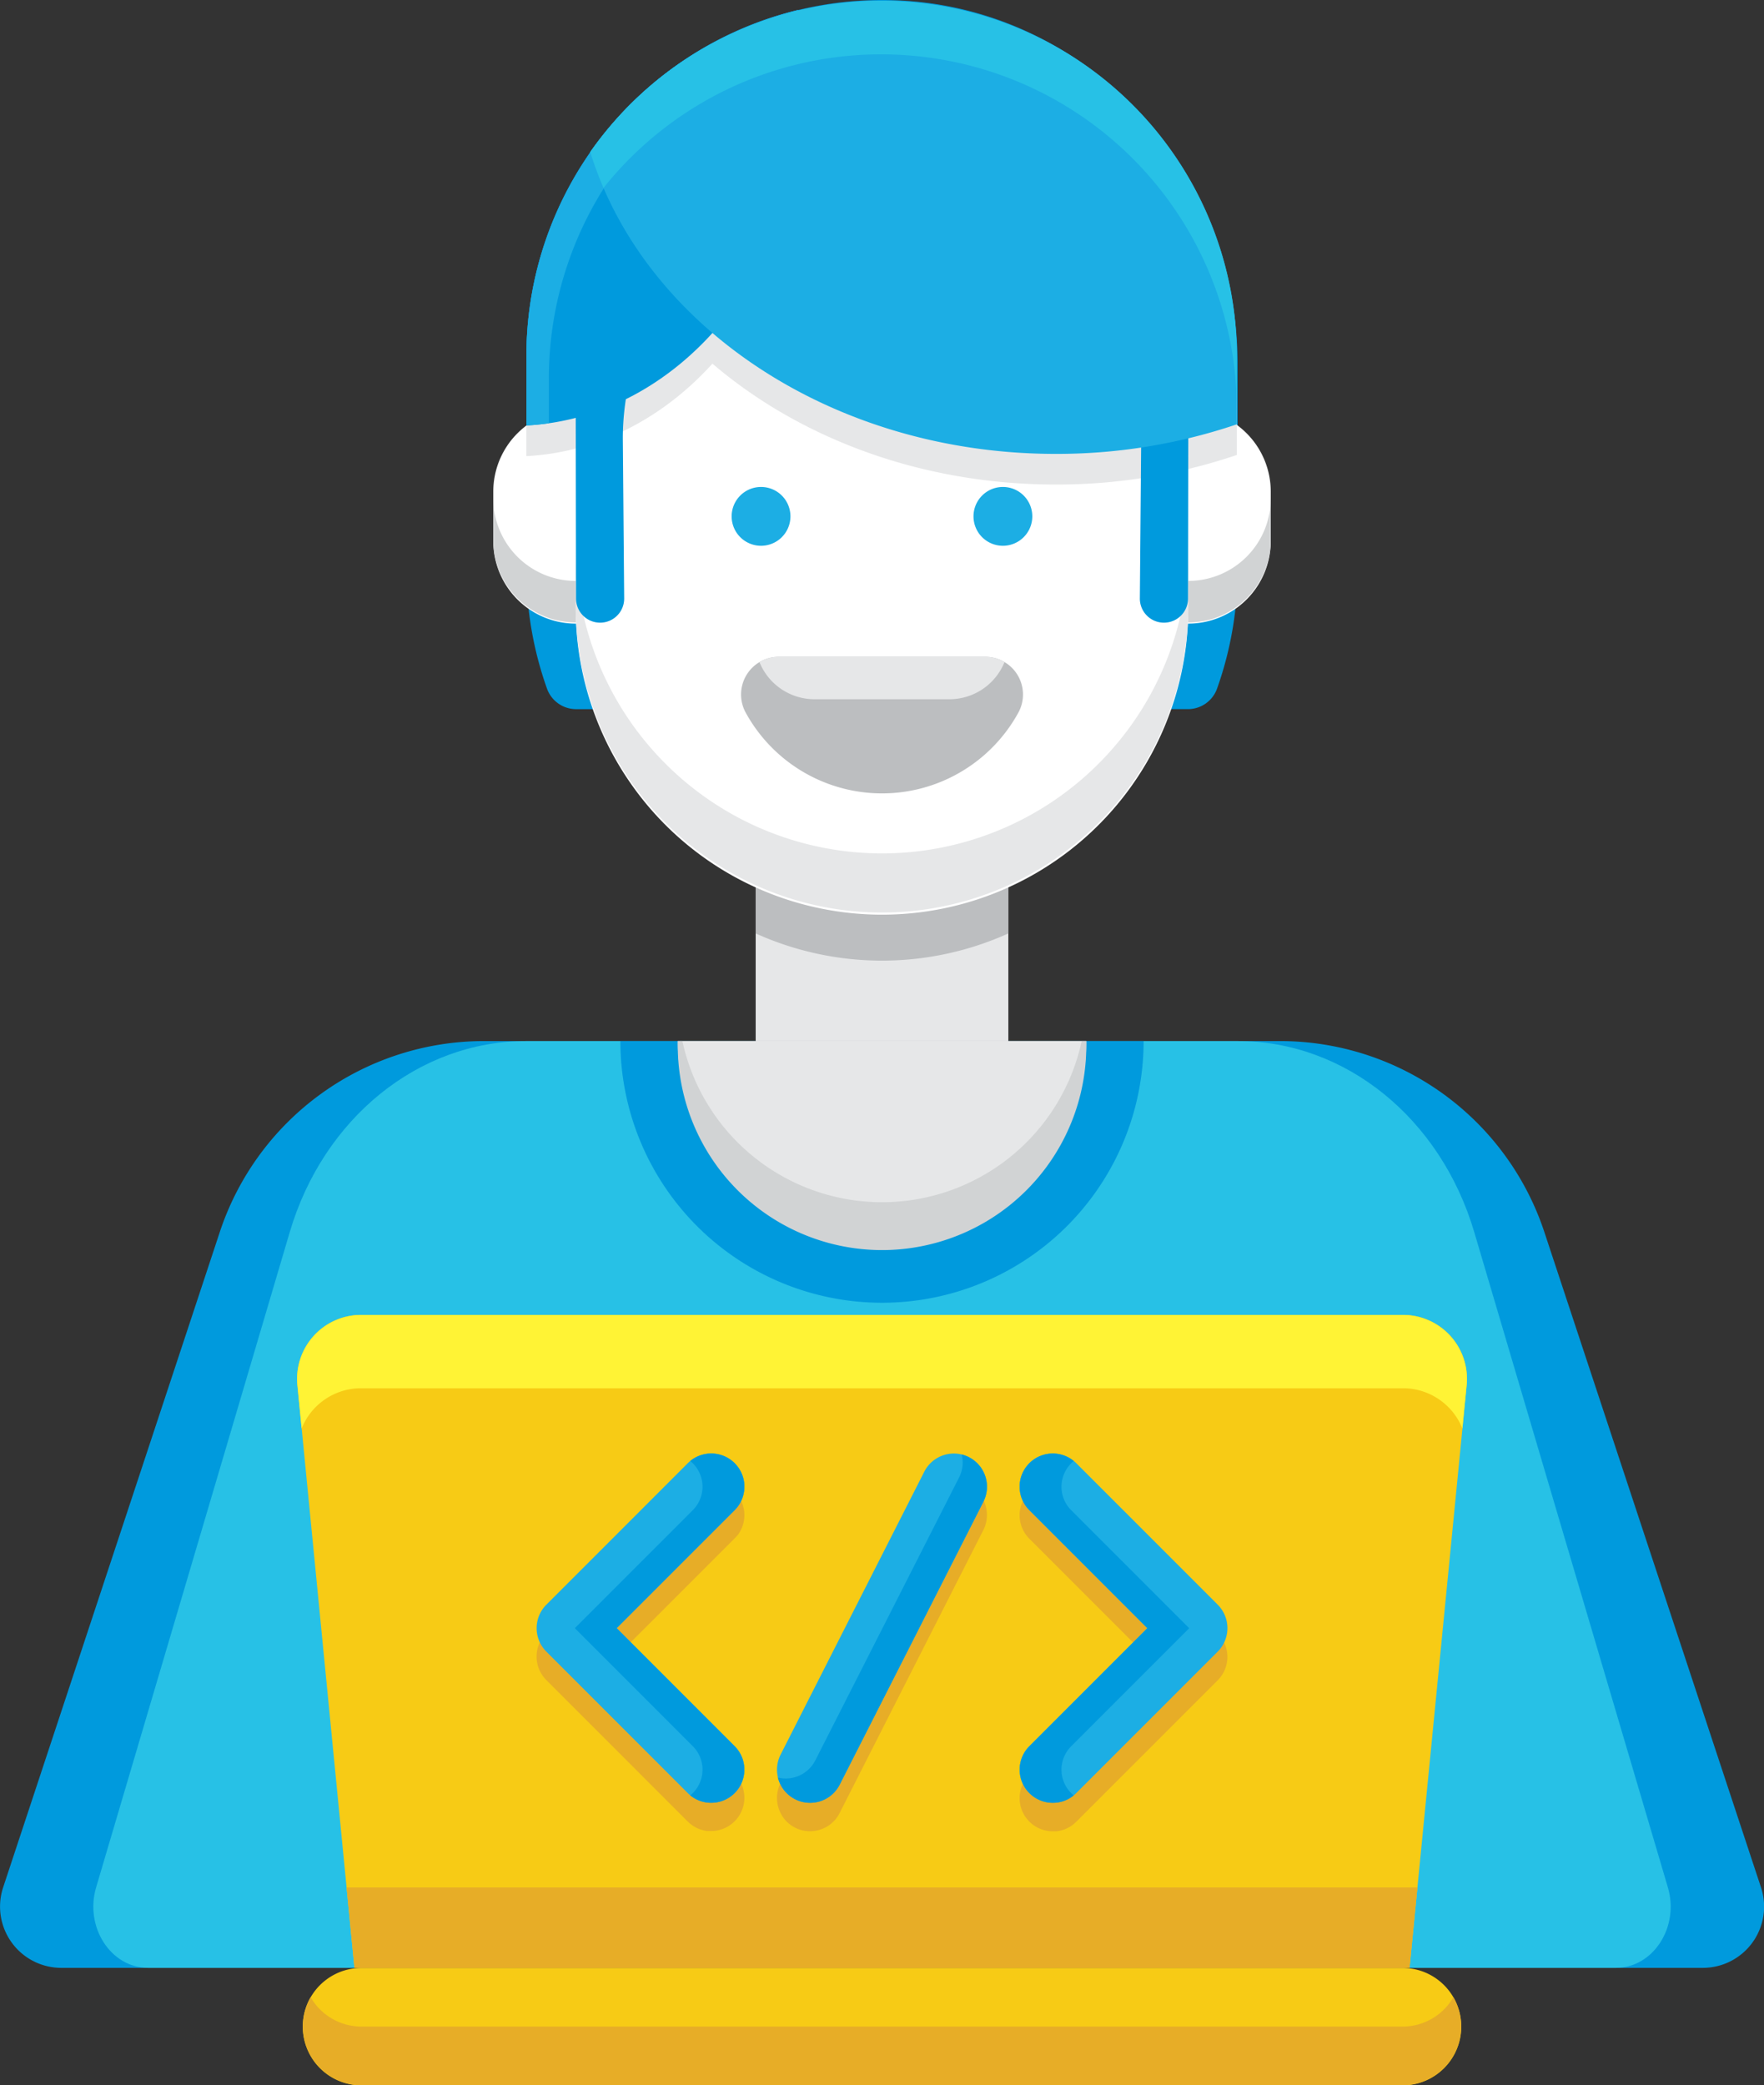 <svg xmlns="http://www.w3.org/2000/svg" width="114" height="134.723" viewBox="0 0 114 134.723">
  <rect x="0" y="0" width="114" height="134.723" fill="#333333" stroke="none"/>
  <g id="Group_395" data-name="Group 395" transform="translate(-65.991 -49.501)">
    <g id="Group_369" data-name="Group 369" transform="translate(65.991 49.501)">
      <g id="Group_341" data-name="Group 341" transform="translate(0 67.258)">
        <path id="Path_893" data-name="Path 893" d="M176.03,182.546H69.953a3.959,3.959,0,0,1-3.759-5.2l14-42.335a17.987,17.987,0,0,1,17.077-12.341h51.449a17.987,17.987,0,0,1,17.077,12.341l14,42.335A3.959,3.959,0,0,1,176.03,182.546Z" transform="translate(-65.991 -122.669)" fill="#009add"/>
      </g>
      <g id="Group_342" data-name="Group 342" transform="translate(6.03 67.258)">
        <path id="Path_894" data-name="Path 894" d="M170.948,182.546H76.094c-2.413,0-4.118-2.64-3.361-5.2L85.247,135.01c2.178-7.366,8.333-12.341,15.271-12.341h46.006c6.937,0,13.093,4.975,15.271,12.341l12.514,42.335C175.067,179.906,173.361,182.546,170.948,182.546Z" transform="translate(-72.551 -122.669)" fill="#27c1e6"/>
      </g>
      <g id="Group_343" data-name="Group 343" transform="translate(40.092 67.258)">
        <path id="Path_895" data-name="Path 895" d="M126.514,139.576a16.907,16.907,0,0,0,16.907-16.907H109.606A16.909,16.909,0,0,0,126.514,139.576Z" transform="translate(-109.606 -122.669)" fill="#009add"/>
      </g>
      <g id="Group_344" data-name="Group 344" transform="translate(43.805 67.258)">
        <path id="Path_896" data-name="Path 896" d="M126.84,135.865a13.2,13.2,0,0,0,13.2-13.2H113.645A13.2,13.2,0,0,0,126.84,135.865Z" transform="translate(-113.645 -122.669)" fill="#e6e7e8"/>
      </g>
      <g id="Group_345" data-name="Group 345" transform="translate(43.805 67.258)">
        <path id="Path_897" data-name="Path 897" d="M126.84,133.081a13.2,13.2,0,0,1-12.9-10.412h-.294a13.2,13.2,0,1,0,26.393,0h-.294A13.2,13.2,0,0,1,126.84,133.081Z" transform="translate(-113.645 -122.669)" fill="#d1d3d4"/>
      </g>
      <g id="Group_368" data-name="Group 368" transform="translate(31.878)">
        <g id="Group_346" data-name="Group 346" transform="translate(2.14)">
          <path id="Path_898" data-name="Path 898" d="M145.76,95.315a2,2,0,0,0,1.877-1.336,22.942,22.942,0,0,0,1.325-7.708V73.033c0-12.462-9.69-23.075-22.144-23.517A22.982,22.982,0,0,0,103,72.483V86.272a22.919,22.919,0,0,0,1.326,7.708,2,2,0,0,0,1.877,1.336Z" transform="translate(-102.998 -49.501)" fill="#009add"/>
        </g>
        <g id="Group_347" data-name="Group 347" transform="translate(39.586 26.433)">
          <path id="Path_899" data-name="Path 899" d="M149.065,92.112h0a5.33,5.33,0,0,1-5.33-5.33v-3.2a5.329,5.329,0,0,1,5.33-5.329h0a5.329,5.329,0,0,1,5.329,5.329v3.2A5.328,5.328,0,0,1,149.065,92.112Z" transform="translate(-143.735 -78.256)" fill="#fff"/>
        </g>
        <g id="Group_348" data-name="Group 348" transform="translate(39.587 32.202)">
          <path id="Path_900" data-name="Path 900" d="M149.065,89.862a5.329,5.329,0,0,1-5.329-5.329v2.758a5.329,5.329,0,0,0,10.657,0V84.533A5.328,5.328,0,0,1,149.065,89.862Z" transform="translate(-143.736 -84.533)" fill="#d1d3d4"/>
        </g>
        <g id="Group_350" data-name="Group 350" transform="translate(0 26.433)">
          <g id="Group_349" data-name="Group 349">
            <path id="Path_901" data-name="Path 901" d="M106,92.112h0a5.329,5.329,0,0,1-5.329-5.33v-3.2A5.329,5.329,0,0,1,106,78.256h0a5.33,5.33,0,0,1,5.33,5.329v3.2A5.331,5.331,0,0,1,106,92.112Z" transform="translate(-100.67 -78.256)" fill="#fff"/>
          </g>
        </g>
        <g id="Group_351" data-name="Group 351" transform="translate(0 32.202)">
          <path id="Path_902" data-name="Path 902" d="M106,89.862a5.329,5.329,0,0,1-5.329-5.329v2.758a5.329,5.329,0,0,0,10.657,0V84.533A5.329,5.329,0,0,1,106,89.862Z" transform="translate(-100.67 -84.533)" fill="#d1d3d4"/>
        </g>
        <g id="Group_352" data-name="Group 352" transform="translate(16.958 56.702)">
          <rect id="Rectangle_227" data-name="Rectangle 227" width="16.33" height="10.556" fill="#e6e7e8"/>
        </g>
        <g id="Group_353" data-name="Group 353" transform="translate(16.958 56.702)">
          <path id="Path_903" data-name="Path 903" d="M119.118,114.788a19.845,19.845,0,0,0,16.33,0v-3.6h-16.33Z" transform="translate(-119.118 -111.185)" fill="#bcbec0"/>
        </g>
        <g id="Group_354" data-name="Group 354" transform="translate(5.328 7.629)">
          <path id="Path_904" data-name="Path 904" d="M126.261,109.264h0A19.794,19.794,0,0,1,106.466,89.47V77.594A19.793,19.793,0,0,1,126.26,57.8h0a19.793,19.793,0,0,1,19.794,19.794V89.47A19.792,19.792,0,0,1,126.261,109.264Z" transform="translate(-106.466 -57.8)" fill="#fff"/>
        </g>
        <g id="Group_355" data-name="Group 355" transform="translate(5.329 35.341)">
          <path id="Path_905" data-name="Path 905" d="M126.261,107.741a19.793,19.793,0,0,1-19.794-19.794v3.959a19.794,19.794,0,0,0,39.587,0V87.947A19.793,19.793,0,0,1,126.261,107.741Z" transform="translate(-106.467 -87.947)" fill="#e6e7e8"/>
        </g>
        <g id="Group_356" data-name="Group 356" transform="translate(2.141 2.62)">
          <path id="Path_906" data-name="Path 906" d="M120.985,57.012a26.074,26.074,0,0,0-.416-4.661A22.99,22.99,0,0,0,103,74.692V79.2C113.007,78.673,120.985,68.941,120.985,57.012Z" transform="translate(-102.999 -52.351)" fill="#e6e7e8"/>
        </g>
        <g id="Group_357" data-name="Group 357" transform="translate(6.266 2.027)">
          <path id="Path_907" data-name="Path 907" d="M126.294,51.706h0a22.955,22.955,0,0,0-18.807,9.771c3.46,11.219,15.618,19.506,30.085,19.506a36.292,36.292,0,0,0,11.7-1.91V74.688A22.981,22.981,0,0,0,126.294,51.706Z" transform="translate(-107.487 -51.706)" fill="#e6e7e8"/>
        </g>
        <g id="Group_358" data-name="Group 358" transform="translate(5.328 7.627)">
          <path id="Path_908" data-name="Path 908" d="M108.042,90.4a1.556,1.556,0,0,0,1.556-1.57l-.087-10.323a16.749,16.749,0,0,1,33.5,0l-.087,10.323a1.557,1.557,0,0,0,1.556,1.57h0a1.556,1.556,0,0,0,1.556-1.554l.019-11.252a19.794,19.794,0,1,0-39.587,0l.019,11.252a1.557,1.557,0,0,0,1.557,1.554Z" transform="translate(-106.466 -57.798)" fill="#009add"/>
        </g>
        <g id="Group_359" data-name="Group 359" transform="translate(2.141 0.641)">
          <path id="Path_909" data-name="Path 909" d="M120.985,54.859a26.073,26.073,0,0,0-.416-4.661A22.991,22.991,0,0,0,103,72.539v4.505C113.007,76.519,120.985,66.788,120.985,54.859Z" transform="translate(-102.999 -50.198)" fill="#009add"/>
        </g>
        <g id="Group_360" data-name="Group 360" transform="translate(2.141 0.641)">
          <path id="Path_910" data-name="Path 910" d="M104.452,73.992a22.992,22.992,0,0,1,16.374-22.017q-.1-.9-.258-1.777A22.991,22.991,0,0,0,103,72.539v4.505q.735-.039,1.453-.142V73.992Z" transform="translate(-102.999 -50.198)" fill="#1caee4"/>
        </g>
        <g id="Group_363" data-name="Group 363" transform="translate(15.41 31.463)">
          <g id="Group_361" data-name="Group 361">
            <path id="Path_911" data-name="Path 911" d="M121.229,85.626a1.9,1.9,0,1,1-1.9-1.9A1.9,1.9,0,0,1,121.229,85.626Z" transform="translate(-117.434 -83.729)" fill="#1caee4"/>
          </g>
          <g id="Group_362" data-name="Group 362" transform="translate(15.63)">
            <path id="Path_912" data-name="Path 912" d="M138.232,85.626a1.9,1.9,0,1,1-1.9-1.9A1.9,1.9,0,0,1,138.232,85.626Z" transform="translate(-134.437 -83.729)" fill="#1caee4"/>
          </g>
        </g>
        <g id="Group_364" data-name="Group 364" transform="translate(6.266 0.048)">
          <path id="Path_913" data-name="Path 913" d="M126.294,49.553h0a22.956,22.956,0,0,0-18.807,9.77c3.46,11.219,15.618,19.506,30.085,19.506a36.292,36.292,0,0,0,11.7-1.91V72.535A22.981,22.981,0,0,0,126.294,49.553Z" transform="translate(-107.487 -49.553)" fill="#1caee4"/>
        </g>
        <g id="Group_365" data-name="Group 365" transform="translate(6.266 0.048)">
          <path id="Path_914" data-name="Path 914" d="M126.294,49.553h0a22.956,22.956,0,0,0-18.807,9.77,22.9,22.9,0,0,0,.858,2.323,22.938,22.938,0,0,1,17.95-8.63h0A22.983,22.983,0,0,1,149.277,76V72.535A22.982,22.982,0,0,0,126.294,49.553Z" transform="translate(-107.487 -49.553)" fill="#27c1e6"/>
        </g>
        <g id="Group_366" data-name="Group 366" transform="translate(16.004 42.433)">
          <path id="Path_915" data-name="Path 915" d="M120.532,95.662a2.436,2.436,0,0,0-2.157,3.578,10.046,10.046,0,0,0,17.651,0,2.436,2.436,0,0,0-2.157-3.578Z" transform="translate(-118.081 -95.662)" fill="#bcbec0"/>
        </g>
        <g id="Group_367" data-name="Group 367" transform="translate(17.203 42.433)">
          <path id="Path_916" data-name="Path 916" d="M133.971,95.662H120.636a2.425,2.425,0,0,0-1.251.342,3.836,3.836,0,0,0,3.557,2.4h8.722a3.836,3.836,0,0,0,3.557-2.4A2.419,2.419,0,0,0,133.971,95.662Z" transform="translate(-119.385 -95.662)" fill="#e6e7e8"/>
        </g>
      </g>
    </g>
    <g id="Group_394" data-name="Group 394" transform="translate(85.19 134.449)">
      <g id="Group_372" data-name="Group 372" transform="translate(7.12 8.371)">
        <g id="Group_370" data-name="Group 370">
          <path id="Path_917" data-name="Path 917" d="M98,151.021h0a3.382,3.382,0,0,0-3.382,3.382v30.434h6.763V154.4A3.382,3.382,0,0,0,98,151.021Z" transform="translate(-94.623 -151.021)" fill="#009add"/>
        </g>
        <g id="Group_371" data-name="Group 371" transform="translate(54.598)">
          <path id="Path_918" data-name="Path 918" d="M157.4,151.021h0a3.382,3.382,0,0,0-3.382,3.382v30.434h6.763V154.4A3.381,3.381,0,0,0,157.4,151.021Z" transform="translate(-154.019 -151.021)" fill="#009add"/>
        </g>
      </g>
      <g id="Group_373" data-name="Group 373" transform="translate(0 0.001)">
        <path id="Path_919" data-name="Path 919" d="M158.771,184.1H90.585L86.9,146.45a4.132,4.132,0,0,1,4.113-4.535h67.338a4.132,4.132,0,0,1,4.113,4.535Z" transform="translate(-86.877 -141.915)" fill="#f7cb15"/>
      </g>
      <g id="Group_374" data-name="Group 374" transform="translate(0 0)">
        <path id="Path_920" data-name="Path 920" d="M87.171,149.254a4.132,4.132,0,0,1,3.838-2.6h67.338a4.132,4.132,0,0,1,3.838,2.6l.275-2.8a4.133,4.133,0,0,0-4.113-4.535H91.01a4.133,4.133,0,0,0-4.113,4.535Z" transform="translate(-86.877 -141.914)" fill="#fff335"/>
      </g>
      <g id="Group_375" data-name="Group 375" transform="translate(0.368 42.187)">
        <path id="Path_921" data-name="Path 921" d="M158.35,195.4H91.071a3.794,3.794,0,0,1-3.794-3.794h0a3.794,3.794,0,0,1,3.794-3.794h67.28a3.794,3.794,0,0,1,3.794,3.794h0A3.793,3.793,0,0,1,158.35,195.4Z" transform="translate(-87.277 -187.808)" fill="#f7cb15"/>
      </g>
      <g id="Group_376" data-name="Group 376" transform="translate(0.368 44.083)">
        <path id="Path_922" data-name="Path 922" d="M158.35,191.768H91.071a3.791,3.791,0,0,1-3.286-1.9,3.8,3.8,0,0,0,3.286,5.691h67.28a3.8,3.8,0,0,0,3.286-5.691A3.791,3.791,0,0,1,158.35,191.768Z" transform="translate(-87.277 -189.871)" fill="#e7ad27"/>
      </g>
      <g id="Group_377" data-name="Group 377" transform="translate(3.199 36.991)">
        <path id="Path_923" data-name="Path 923" d="M90.357,182.155l.509,5.2h68.186l.509-5.2Z" transform="translate(-90.357 -182.155)" fill="#e7ad27"/>
      </g>
      <g id="Group_381" data-name="Group 381" transform="translate(15.479 10.797)">
        <g id="Group_378" data-name="Group 378">
          <path id="Path_924" data-name="Path 924" d="M116.728,157.069c.021-.029.041-.058.062-.088a1.941,1.941,0,0,0,.108-.183c.017-.031.032-.062.047-.095.029-.063.055-.128.078-.193s.042-.131.059-.2.029-.134.04-.2a2.192,2.192,0,0,0,.019-.411c0-.068-.01-.137-.019-.205s-.023-.135-.04-.2-.036-.133-.059-.2-.049-.13-.078-.193c-.015-.032-.03-.063-.047-.095-.032-.062-.069-.123-.108-.183-.019-.029-.04-.059-.062-.088a2.162,2.162,0,0,0-.213-.248l-.016-.015c-.02-.02-.04-.04-.062-.058l-.033-.029-.046-.04-.04-.031-.044-.034-.039-.028-.047-.033-.039-.025-.049-.03-.039-.023-.051-.028-.04-.021-.051-.025-.041-.019-.053-.023-.04-.017-.053-.02-.043-.016-.052-.017-.043-.013-.056-.015-.041-.01-.06-.013-.038-.007-.063-.011-.036-.005-.07-.008-.029,0-.09-.006h-.036l-.073,0h-.044l-.055,0-.044,0-.056,0-.046,0-.053.006-.047.007-.052.009-.047.009-.051.011-.047.012-.051.014-.046.014-.049.016-.047.017-.049.018-.045.018-.049.021-.044.02-.048.024-.044.023-.046.026-.043.025-.046.029-.041.027-.044.031c-.014.009-.028.018-.04.029l-.037.028a2.169,2.169,0,0,0-.209.183l-9.139,9.14a2.143,2.143,0,0,0,0,3.031l9.139,9.139c.052.052.108.1.164.148h0l.08.063.026.018.057.04.032.02.054.034.034.019.052.029.037.019.053.027.036.017.061.027.03.013a1.91,1.91,0,0,0,.185.064l.03.008.063.017.038.009.059.013.037.007.059.01.039.006.058.006.039,0,.068,0,.028,0,.1,0h0a2.158,2.158,0,0,0,.308-.022c.068-.01.136-.023.2-.04l.1-.027a2,2,0,0,0,.2-.069,2.194,2.194,0,0,0,.373-.2,2.15,2.15,0,0,0,.336-.275h0a2.14,2.14,0,0,0,.162-.182,1.832,1.832,0,0,0,.112-.154,1.941,1.941,0,0,0,.108-.183c.023-.045.045-.09.064-.136a2.187,2.187,0,0,0,.119-.35c.008-.033.016-.067.022-.1.013-.068.023-.135.029-.2a2.139,2.139,0,0,0-.618-1.721l-7.624-7.624,7.624-7.624A2.431,2.431,0,0,0,116.728,157.069Z" transform="translate(-103.716 -153.66)" fill="#e7ad27"/>
        </g>
        <g id="Group_379" data-name="Group 379" transform="translate(31.216 0)">
          <path id="Path_925" data-name="Path 925" d="M150.476,163.426l-9.14-9.14c-.052-.052-.108-.1-.164-.148h0l-.083-.064-.02-.014-.065-.045-.031-.02-.056-.035-.037-.021-.052-.029-.04-.021-.051-.025-.041-.018-.051-.022-.042-.017-.051-.019-.046-.016-.051-.017-.045-.013-.052-.014-.046-.011-.051-.011-.046-.009-.053-.009-.046-.007-.054-.006-.045,0-.056,0-.044,0-.056,0h-.044l-.073,0h-.036l-.09.006-.029,0-.07.008-.036.005-.063.011-.038.007-.06.013-.041.01-.056.015-.043.013-.052.017-.043.016-.053.02-.04.017-.053.023-.042.019-.049.024-.041.021-.051.029-.039.023-.049.03-.039.025-.047.033-.039.028-.044.034-.04.031-.046.039-.033.029-.062.058-.016.015a2.16,2.16,0,0,0-.213.248c-.021.029-.041.058-.062.088a1.946,1.946,0,0,0-.108.183c-.017.031-.032.063-.047.095-.029.063-.055.128-.078.193s-.042.131-.059.2-.029.134-.04.2a2.154,2.154,0,0,0,0,.615c.01.068.023.135.04.2s.036.133.059.2a2.063,2.063,0,0,0,.078.193c.015.032.03.063.047.095.033.062.069.123.108.183.019.029.04.059.062.088a2.164,2.164,0,0,0,.213.248l7.624,7.624-7.624,7.624a2.142,2.142,0,0,0-.619,1.721c.006.068.017.136.029.2.006.034.014.067.022.1a2.1,2.1,0,0,0,.119.35c.02.046.041.091.064.136.033.063.069.123.108.183s.073.1.112.154a2.32,2.32,0,0,0,.162.182h0a2.2,2.2,0,0,0,.336.275,2.126,2.126,0,0,0,.569.265c.033.01.066.018.1.027.067.017.134.029.2.04a2.158,2.158,0,0,0,.308.022h0l.1,0,.029,0,.068,0,.039,0,.059-.006.039-.006.059-.01.037-.007.059-.013.038-.009.063-.017.03-.008c.062-.018.124-.04.186-.064l.03-.013.061-.027.036-.017.053-.027.037-.019.052-.029.034-.019.054-.034.032-.02c.019-.013.039-.026.057-.04l.026-.018c.027-.02.054-.04.08-.063h0c.056-.046.111-.1.164-.148l9.14-9.139a2.144,2.144,0,0,0,0-3.031Z" transform="translate(-137.676 -153.66)" fill="#e7ad27"/>
        </g>
        <g id="Group_380" data-name="Group 380" transform="translate(15.538 0.001)">
          <path id="Path_926" data-name="Path 926" d="M134.084,155.137c-.011-.032-.022-.065-.034-.1-.02-.054-.043-.107-.068-.159s-.04-.082-.062-.12c-.033-.06-.07-.119-.108-.176-.019-.029-.04-.056-.061-.085s-.063-.08-.1-.118l-.074-.079a2.127,2.127,0,0,0-.561-.412c-.036-.018-.072-.035-.108-.051l-.028-.012-.081-.033-.037-.013c-.024-.009-.049-.017-.073-.025l-.04-.012-.072-.019-.022-.006h0a2.145,2.145,0,0,0-2.42,1.11l-9.286,18.279a2.132,2.132,0,0,0-.17,1.481h0c0,.007,0,.015.006.022s.011.043.017.065.008.027.012.04l.022.066.013.036c.008.022.017.044.026.066l.015.037c.01.024.02.047.031.07l.013.029c.013.028.028.054.042.081l.008.016c.017.032.037.064.056.1l0,0c.018.03.038.059.058.088l.018.026c.016.021.03.042.046.063l.024.03.045.055.029.033.044.048.032.033.047.046.033.031.051.044.035.029.053.042.036.027.058.04.037.025.064.04.033.02q.05.029.1.055c.058.029.118.056.177.08a1.947,1.947,0,0,0,.241.08,2.033,2.033,0,0,0,.367.064c.041,0,.082.006.122.007h.062a2.17,2.17,0,0,0,.219-.011,2.339,2.339,0,0,0,.287-.049l.07-.018a2.2,2.2,0,0,0,.234-.08,2.062,2.062,0,0,0,.4-.215c.051-.034.1-.071.146-.109a2.131,2.131,0,0,0,.556-.69l9.286-18.279c.017-.033.032-.066.048-.1a2.119,2.119,0,0,0,.185-.825c0-.035,0-.069,0-.1A2.16,2.16,0,0,0,134.084,155.137Z" transform="translate(-120.619 -153.661)" fill="#e7ad27"/>
        </g>
      </g>
      <g id="Group_393" data-name="Group 393" transform="translate(15.48 8.957)">
        <g id="Group_392" data-name="Group 392">
          <g id="Group_388" data-name="Group 388">
            <g id="Group_383" data-name="Group 383" transform="translate(0 0.001)">
              <g id="Group_382" data-name="Group 382">
                <path id="Path_927" data-name="Path 927" d="M115,174.223a2.133,2.133,0,0,1-1.515-.628l-9.139-9.139a2.142,2.142,0,0,1,0-3.03l9.139-9.14a2.143,2.143,0,1,1,3.032,3.031l-7.624,7.624,7.624,7.624A2.142,2.142,0,0,1,115,174.223Z" transform="translate(-103.717 -151.659)" fill="#1caee4"/>
              </g>
            </g>
            <g id="Group_384" data-name="Group 384" transform="translate(2.47 0.001)">
              <path id="Path_928" data-name="Path 928" d="M109.107,162.942l7.624-7.624a2.143,2.143,0,0,0-2.867-3.179c.056.046.111.1.164.148a2.144,2.144,0,0,1,0,3.031l-7.624,7.624,7.624,7.624a2.143,2.143,0,0,1,0,3.031c-.052.052-.108.1-.164.148a2.143,2.143,0,0,0,2.866-3.179Z" transform="translate(-106.404 -151.659)" fill="#009add"/>
            </g>
            <g id="Group_386" data-name="Group 386" transform="translate(31.217)">
              <g id="Group_385" data-name="Group 385">
                <path id="Path_929" data-name="Path 929" d="M139.821,174.223a2.143,2.143,0,0,1-1.515-3.659l7.624-7.624-7.624-7.624a2.143,2.143,0,0,1,3.032-3.031l9.14,9.14a2.143,2.143,0,0,1,0,3.03l-9.14,9.139A2.131,2.131,0,0,1,139.821,174.223Z" transform="translate(-137.678 -151.658)" fill="#1caee4"/>
              </g>
            </g>
            <g id="Group_387" data-name="Group 387" transform="translate(31.218 0)">
              <path id="Path_930" data-name="Path 930" d="M141.009,173.6a2.143,2.143,0,0,1,0-3.031l7.624-7.624-7.624-7.624a2.144,2.144,0,0,1,0-3.031c.052-.052.108-.1.164-.148a2.143,2.143,0,0,0-2.867,3.179l7.624,7.624-7.624,7.624a2.143,2.143,0,0,0,2.866,3.179A1.9,1.9,0,0,1,141.009,173.6Z" transform="translate(-137.679 -151.658)" fill="#009add"/>
            </g>
          </g>
          <g id="Group_390" data-name="Group 390" transform="translate(15.535 0.001)">
            <g id="Group_389" data-name="Group 389">
              <path id="Path_931" data-name="Path 931" d="M122.759,174.224a2.143,2.143,0,0,1-1.908-3.113l9.286-18.279a2.143,2.143,0,0,1,3.822,1.94l-9.286,18.279A2.148,2.148,0,0,1,122.759,174.224Z" transform="translate(-120.618 -151.659)" fill="#1caee4"/>
            </g>
          </g>
          <g id="Group_391" data-name="Group 391" transform="translate(15.597 0.063)">
            <path id="Path_932" data-name="Path 932" d="M133.023,151.9a2.107,2.107,0,0,0-.461-.171,2.133,2.133,0,0,1-.171,1.481L123.1,171.486a2.141,2.141,0,0,1-2.419,1.111,2.142,2.142,0,0,0,3.991.461l9.286-18.279A2.142,2.142,0,0,0,133.023,151.9Z" transform="translate(-120.685 -151.726)" fill="#009add"/>
          </g>
        </g>
      </g>
    </g>
  </g>
</svg>
